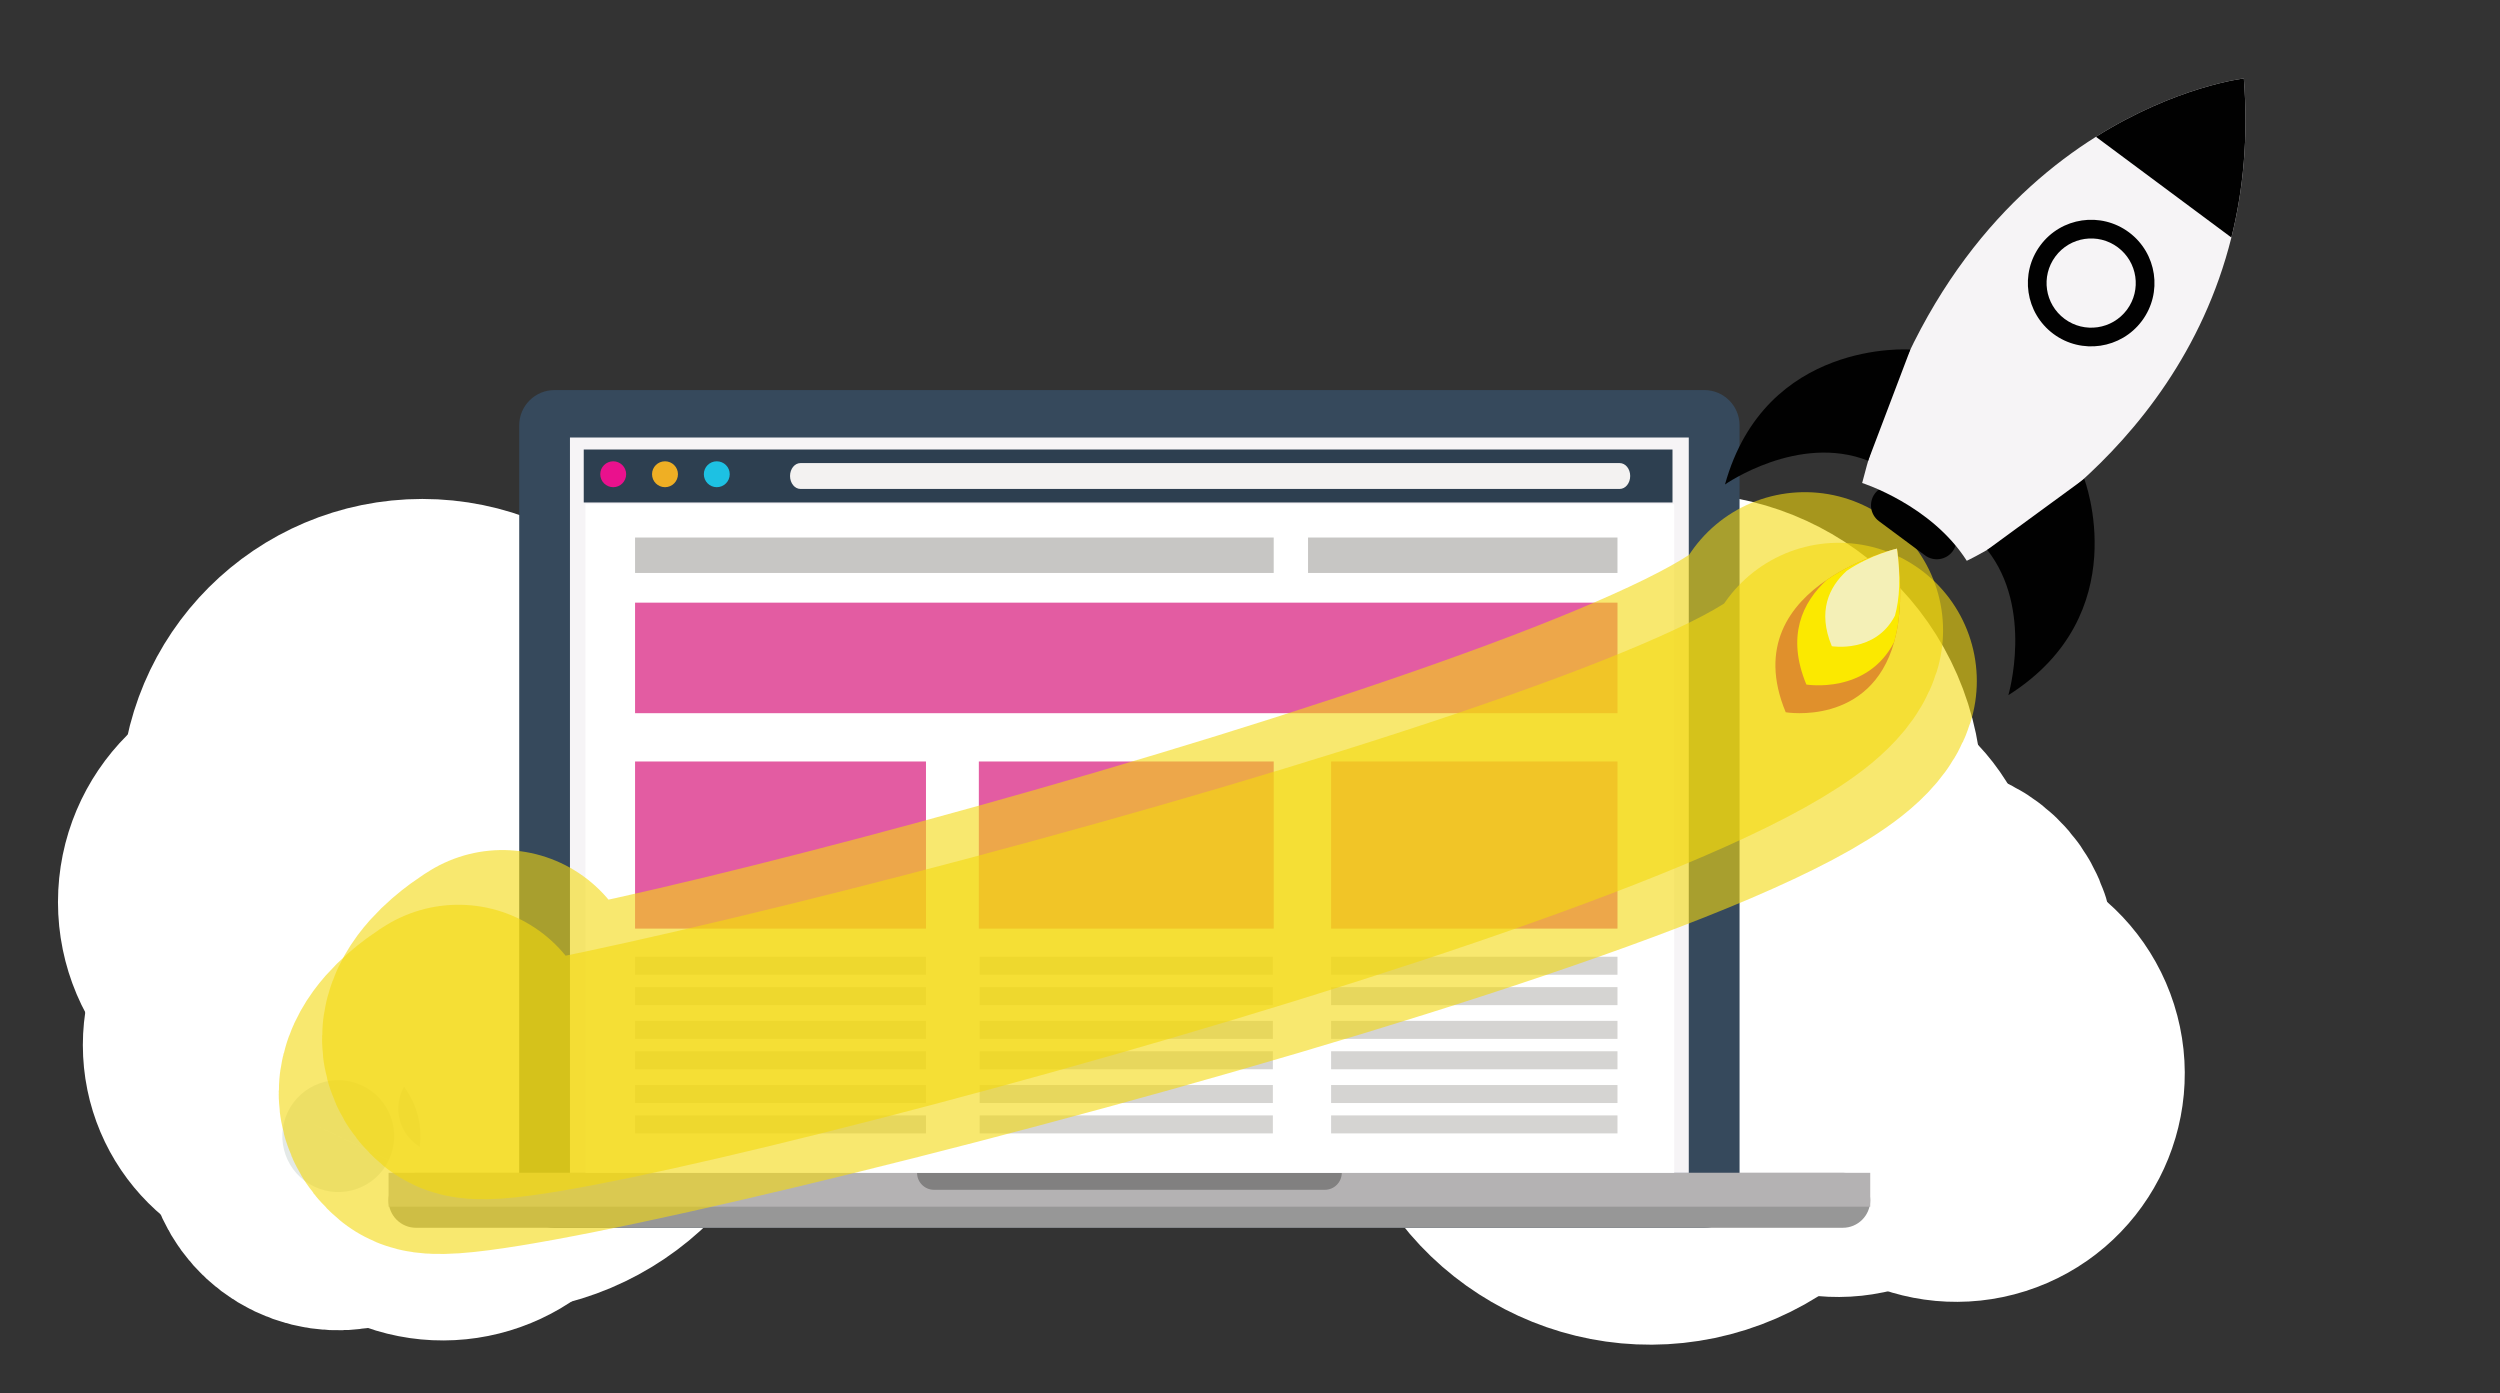 <?xml version="1.0" encoding="utf-8"?>
<!-- Generator: Adobe Illustrator 16.0.0, SVG Export Plug-In . SVG Version: 6.00 Build 0)  -->
<!DOCTYPE svg PUBLIC "-//W3C//DTD SVG 1.1//EN" "http://www.w3.org/Graphics/SVG/1.1/DTD/svg11.dtd">
<svg version="1.1" id="Layer_1" xmlns="http://www.w3.org/2000/svg" xmlns:xlink="http://www.w3.org/1999/xlink" x="0px" y="0px"
	 width="131px" height="73px" viewBox="0 0 131 73" enable-background="new 0 0 131 73" xml:space="preserve">
<rect x="0" y="0" width="131" height="73" fill="#333333" stroke="none"/>
<ellipse fill="#E4E9E7" stroke="#FFFFFF" stroke-width="14.484" stroke-miterlimit="10" cx="22.13" cy="41.967" rx="8.58" ry="8.58"/>
<path fill="#E4E9E7" stroke="#FFFFFF" stroke-width="14.484" stroke-miterlimit="10" d="M20.541,47.272
	c0,2.833-2.297,5.13-5.131,5.13c-2.832,0-5.13-2.297-5.13-5.13c0-2.834,2.298-5.131,5.13-5.131
	C18.244,42.142,20.541,44.438,20.541,47.272z"/>
<circle fill="#E4E9E7" stroke="#FFFFFF" stroke-width="14.484" stroke-miterlimit="10" cx="16.041" cy="54.762" r="4.458"/>
<path fill="#E4E9E7" stroke="#FFFFFF" stroke-width="14.484" stroke-miterlimit="10" d="M34.887,52.225
	c0,5.146-4.174,9.322-9.324,9.322c-5.146,0-9.322-4.177-9.322-9.322c0-5.149,4.176-9.324,9.322-9.324
	C30.713,42.9,34.887,47.075,34.887,52.225z"/>
<path fill="#E4E9E7" stroke="#FFFFFF" stroke-width="14.484" stroke-miterlimit="10" d="M27.633,60.203
	c-1.163,2.445-4.091,3.482-6.537,2.316c-2.443-1.165-3.479-4.092-2.315-6.535c1.166-2.446,4.093-3.483,6.536-2.317
	C27.764,54.831,28.8,57.759,27.633,60.203z"/>
<path fill="#E4E9E7" stroke="#FFFFFF" stroke-width="14.484" stroke-miterlimit="10" d="M20.372,60.794
	c-0.696,1.462-2.446,2.081-3.905,1.385c-1.463-0.696-2.085-2.446-1.389-3.908c0.697-1.462,2.447-2.082,3.909-1.385
	C20.449,57.582,21.068,59.333,20.372,60.794z"/>
<path fill="#E4E9E7" stroke="#FFFFFF" stroke-width="14.484" stroke-miterlimit="10" d="M79.871,44.26
	c1.436,4.516,6.26,7.015,10.775,5.581c4.516-1.435,7.016-6.259,5.58-10.774s-6.258-7.015-10.773-5.58
	C80.936,34.92,78.438,39.745,79.871,44.26z"/>
<path fill="#E4E9E7" stroke="#FFFFFF" stroke-width="14.484" stroke-miterlimit="10" d="M89.76,49.07
	c0.855,2.7,3.742,4.194,6.441,3.336c2.701-0.856,4.193-3.743,3.336-6.441c-0.859-2.7-3.742-4.195-6.441-3.338
	C90.395,43.485,88.902,46.369,89.76,49.07z"/>
<path fill="#E4E9E7" stroke="#FFFFFF" stroke-width="14.484" stroke-miterlimit="10" d="M98.139,50.909
	c0.465,1.466,2.031,2.277,3.496,1.812c1.469-0.465,2.277-2.033,1.814-3.499c-0.465-1.465-2.031-2.277-3.5-1.812
	C98.484,47.876,97.672,49.442,98.139,50.909z"/>
<path fill="#E4E9E7" stroke="#FFFFFF" stroke-width="14.484" stroke-miterlimit="10" d="M98.012,57.681
	c0.791,2.485,3.447,3.862,5.934,3.071c2.486-0.789,3.861-3.446,3.072-5.931c-0.791-2.489-3.447-3.862-5.932-3.072
	C98.598,52.537,97.225,55.193,98.012,57.681z"/>
<path fill="#E4E9E7" stroke="#FFFFFF" stroke-width="14.484" stroke-miterlimit="10" d="M92.066,57.61
	c0.746,2.348,3.25,3.646,5.6,2.9c2.344-0.745,3.643-3.252,2.9-5.599c-0.746-2.348-3.254-3.646-5.602-2.899
	C92.619,52.759,91.32,55.264,92.066,57.61z"/>
<path fill="#E4E9E7" stroke="#FFFFFF" stroke-width="14.484" stroke-miterlimit="10" d="M77.586,56.717
	c1.555,4.904,6.799,7.622,11.709,6.063c4.902-1.559,7.619-6.803,6.061-11.707c-1.559-4.908-6.803-7.622-11.707-6.065
	C78.74,46.567,76.027,51.81,77.586,56.717z"/>
<path fill="#36495C" d="M91.152,62.484c0,1.022-0.826,1.852-1.854,1.852H29.06c-1.022,0-1.853-0.829-1.853-1.852V22.289
	c0-1.021,0.83-1.85,1.853-1.85h60.239c1.027,0,1.854,0.828,1.854,1.85V62.484L91.152,62.484z"/>
<path fill="#979797" d="M98,62.896c0,0.796-0.643,1.44-1.439,1.44H21.799c-0.794,0-1.438-0.645-1.438-1.44
	c0-0.793,0.644-1.439,1.438-1.439h74.762C97.357,61.456,98,62.103,98,62.896"/>
<rect x="20.361" y="61.456" fill="#B4B2B3" width="77.639" height="1.774"/>
<path fill="#818080" d="M70.309,61.456c0,0.491-0.396,0.889-0.885,0.889H48.938c-0.486,0-0.884-0.397-0.884-0.889H70.309z"/>
<rect x="29.866" y="22.926" fill="#F6F4F6" width="58.626" height="38.53"/>
<rect x="30.676" y="26.418" fill="#FFFFFF" width="57.051" height="35.038"/>
<rect x="30.588" y="23.555" fill="#2D3F50" width="57.051" height="2.775"/>
<path fill="#EA118D" d="M32.811,24.848c0,0.377-0.305,0.681-0.678,0.681c-0.375,0-0.68-0.304-0.68-0.681
	c0-0.373,0.305-0.676,0.68-0.676C32.506,24.172,32.811,24.475,32.811,24.848"/>
<path fill="#EFAF24" d="M35.525,24.848c0,0.377-0.305,0.681-0.678,0.681c-0.379,0-0.68-0.304-0.68-0.681
	c0-0.373,0.301-0.676,0.68-0.676C35.221,24.172,35.525,24.475,35.525,24.848"/>
<path fill="#1DC1E3" d="M38.238,24.848c0,0.377-0.303,0.681-0.68,0.681c-0.375,0-0.677-0.304-0.677-0.681
	c0-0.373,0.302-0.676,0.677-0.676C37.936,24.172,38.238,24.475,38.238,24.848"/>
<path fill="#F3F2F1" d="M85.422,24.942c0,0.376-0.246,0.679-0.553,0.679H41.948c-0.304,0-0.55-0.303-0.55-0.679
	s0.246-0.677,0.55-0.677h42.921C85.176,24.266,85.422,24.566,85.422,24.942"/>
<rect x="33.277" y="39.902" fill="#E35CA2" width="15.244" height="8.757"/>
<rect x="51.291" y="39.902" fill="#E35CA2" width="15.451" height="8.757"/>
<rect x="69.75" y="39.902" fill="#E35CA2" width="15.006" height="8.757"/>
<rect x="33.277" y="50.133" fill="#D5D4D2" width="15.244" height="0.944"/>
<rect x="33.277" y="51.725" fill="#D5D4D2" width="15.244" height="0.944"/>
<rect x="33.277" y="53.493" fill="#D5D4D2" width="15.244" height="0.944"/>
<rect x="33.277" y="55.086" fill="#D5D4D2" width="15.244" height="0.944"/>
<rect x="33.277" y="56.855" fill="#D5D4D2" width="15.244" height="0.943"/>
<rect x="33.277" y="58.447" fill="#D5D4D2" width="15.244" height="0.943"/>
<rect x="51.335" y="50.133" fill="#D5D4D2" width="15.363" height="0.944"/>
<rect x="51.335" y="51.725" fill="#D5D4D2" width="15.363" height="0.944"/>
<rect x="51.335" y="53.493" fill="#D5D4D2" width="15.363" height="0.944"/>
<rect x="51.335" y="55.086" fill="#D5D4D2" width="15.363" height="0.944"/>
<rect x="51.335" y="56.855" fill="#D5D4D2" width="15.363" height="0.943"/>
<rect x="51.335" y="58.447" fill="#D5D4D2" width="15.363" height="0.943"/>
<rect x="69.75" y="50.133" fill="#D5D4D2" width="15.006" height="0.944"/>
<rect x="69.75" y="51.725" fill="#D5D4D2" width="15.006" height="0.944"/>
<rect x="69.75" y="53.493" fill="#D5D4D2" width="15.006" height="0.944"/>
<rect x="69.75" y="55.086" fill="#D5D4D2" width="15.006" height="0.944"/>
<rect x="69.75" y="56.855" fill="#D5D4D2" width="15.006" height="0.943"/>
<rect x="69.75" y="58.447" fill="#D5D4D2" width="15.006" height="0.943"/>
<rect x="33.277" y="31.579" fill="#E35CA2" width="51.479" height="5.792"/>
<rect x="33.277" y="28.166" fill="#C7C6C4" width="33.465" height="1.857"/>
<rect x="68.541" y="28.166" fill="#C7C6C4" width="16.215" height="1.857"/>
<path opacity="0.6" fill="none" stroke="#F4D810" stroke-width="14.484" stroke-linecap="round" stroke-miterlimit="10" enable-background="new    " d="
	M26.328,51.784c0,0-3.576,2.121-1.631,3.714c1.946,1.592,67.754-15.745,69.877-22.467"/>
<path opacity="0.6" fill="none" stroke="#F4D810" stroke-width="14.484" stroke-linecap="round" stroke-miterlimit="10" enable-background="new    " d="
	M24.023,54.651c0,0-3.538,2.123-1.592,3.716c1.945,1.592,71.789-15.96,73.912-22.683"/>
<g>
	<path fill="#010101" d="M102.318,28.889c-0.342,0.459-0.99,0.554-1.447,0.212l-2.414-1.792c-0.457-0.34-0.553-0.988-0.213-1.447
		l0,0c0.342-0.461,0.992-0.555,1.447-0.215l2.414,1.791C102.564,27.781,102.658,28.43,102.318,28.889L102.318,28.889z"/>
	<path fill="#F6F4F6" d="M103.059,29.385c-1.869-2.932-5.482-4.076-5.482-4.076c2.564-10.016,7.785-15.335,12.25-18.141
		c4.213-2.646,7.75-3.057,7.75-3.057c0.24,3.088-0.033,5.859-0.652,8.334C113.957,24.334,103.059,29.385,103.059,29.385z"/>
	<path fill="#010101" d="M100.102,18.316c0,0-7.59-0.559-9.713,7.071c0,0,3.842-2.69,7.502-1.244"/>
	<path fill="#010101" d="M109.215,25.093c0,0,2.717,7.104-3.977,11.333c0,0,1.332-4.523-1.109-7.613"/>
	<path fill="#010101" d="M116.924,12.445l-7.098-5.277c4.213-2.646,7.75-3.057,7.75-3.057
		C117.816,7.199,117.543,9.971,116.924,12.445z"/>
	<path fill="#010101" d="M112.238,16.813c-1.092,1.469-3.17,1.775-4.641,0.682c-1.469-1.094-1.775-3.17-0.68-4.641
		c1.092-1.471,3.168-1.774,4.639-0.682C113.027,13.268,113.334,15.342,112.238,16.813z"/>
	<path fill="#E0902C" d="M93.572,37.323c-1.439-3.458,0.238-5.647,2.162-6.946c1.736-1.182,3.668-1.627,3.668-1.627
		c0.289,2.091,0.191,3.688-0.146,4.889C98.012,38.075,93.572,37.323,93.572,37.323z"/>
	<path fill="#F6F4F6" d="M111.453,16.229c-0.77,1.035-2.232,1.251-3.27,0.479c-1.035-0.77-1.252-2.231-0.48-3.269
		c0.768-1.035,2.232-1.254,3.27-0.48C112.006,13.729,112.223,15.191,111.453,16.229z"/>
	<path fill="#FBE900" d="M94.654,35.87c-1.057-2.538-0.211-4.31,1.08-5.493c1.736-1.182,3.668-1.627,3.668-1.627
		c0.289,2.091,0.191,3.688-0.146,4.889C97.834,36.402,94.654,35.87,94.654,35.87z"/>
	<path fill="#F4F0B7" d="M95.988,33.862c-0.76-1.823-0.154-3.097,0.777-3.948c1.246-0.847,2.635-1.166,2.635-1.166
		c0.209,1.502,0.137,2.648-0.105,3.512C98.275,34.244,95.988,33.862,95.988,33.862z"/>
</g>
</svg>
